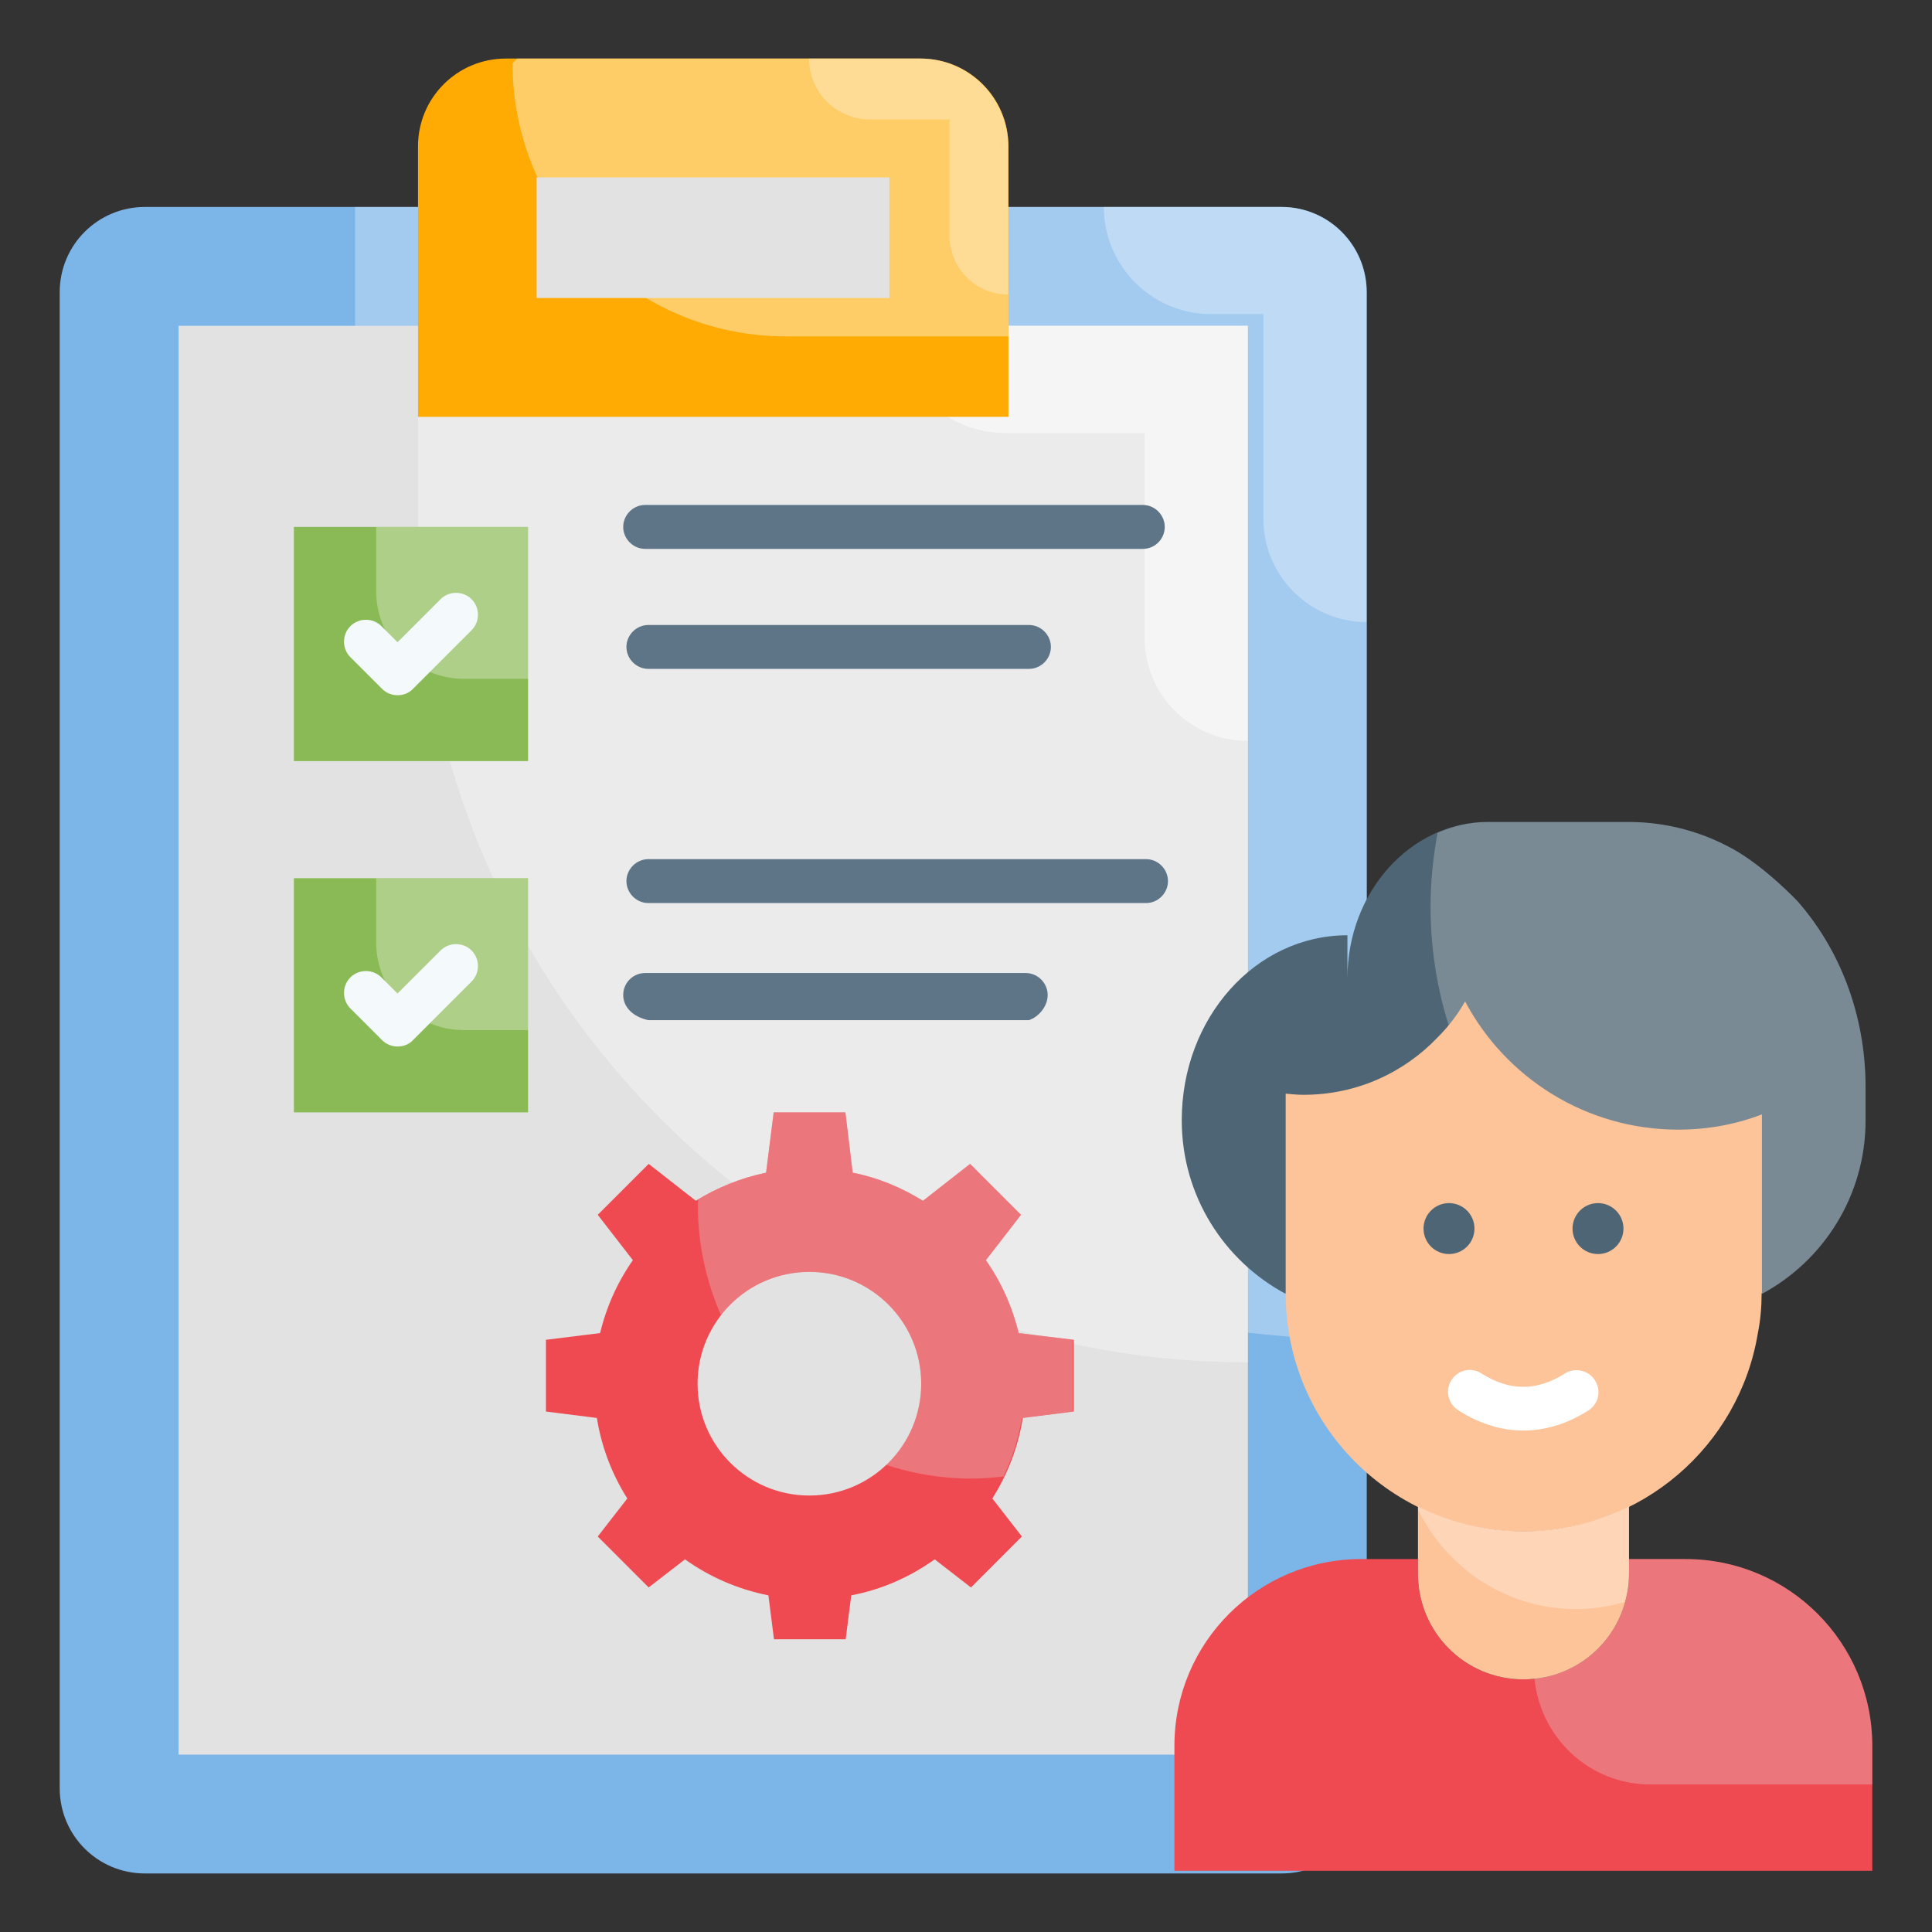 <?xml version="1.0" encoding="UTF-8"?> <svg xmlns="http://www.w3.org/2000/svg" width="160" height="160" viewBox="0 0 160 160" fill="none"><rect x="0" y="0" width="160" height="160" fill="#333333" stroke="none"/><path d="M4.945 24.194C4.945 20.291 8.097 17.14 12 17.14H106.133C110.036 17.14 113.188 20.291 113.188 24.194V148.097C113.188 152 110.036 155.152 106.133 155.152H12C8.097 155.152 4.945 152 4.945 148.097V24.194Z" fill="#7CB5E8"></path><g opacity="0.3"><path d="M106.133 17.14H29.406V27.152C29.406 73.406 66.909 110.934 113.188 110.934V24.194C113.163 20.315 110.012 17.14 106.133 17.14Z" fill="white"></path></g><g opacity="0.3"><path d="M106.133 17.14H91.418C91.418 22.037 95.394 26.012 100.291 26.012H104.63V42.982C104.63 47.685 108.46 51.515 113.163 51.515V24.194C113.163 20.315 110.012 17.14 106.133 17.14Z" fill="white"></path></g><path d="M14.788 26.982H103.345V145.31H14.788V26.982Z" fill="#E2E2E2"></path><g opacity="0.3"><path d="M103.345 26.982V112.825C65.406 112.825 34.618 82.061 34.618 44.098V26.982H103.345Z" fill="white"></path></g><g opacity="0.5"><path d="M103.346 26.982H74.303C74.303 31.879 78.279 35.855 83.176 35.855H94.788V52.825C94.788 57.528 98.618 61.358 103.321 61.358V26.982H103.346Z" fill="white"></path></g><path d="M83.491 34.521H34.618V12.121C34.618 8.097 37.867 4.849 41.891 4.849H76.242C80.267 4.849 83.515 8.097 83.515 12.121V34.521H83.491Z" fill="#FFAB03"></path><path d="M148.824 74.594C148.824 74.594 146.158 71.782 143.539 70.328C140.921 68.873 137.964 68.073 134.861 68.073H123.2C116.824 68.073 111.588 73.867 111.588 81.019V77.455C103.976 77.455 97.867 84.291 97.867 92.776C97.867 99.007 101.358 104.413 106.473 107.152C106.473 107.128 106.473 107.079 106.473 107.055H145.891V107.152C151.006 104.413 154.497 99.007 154.497 92.776V89.964C154.473 83.976 152.315 78.546 148.824 74.594Z" fill="#4E6575"></path><path d="M155.054 154.933V144.582C155.054 136.049 148.145 129.115 139.588 129.115H134.909V130.327C134.909 135.176 131.006 139.079 126.157 139.079C121.333 139.079 117.43 135.176 117.43 130.327V129.115H112.727C104.194 129.115 97.26 136.024 97.26 144.582V154.933H155.054Z" fill="#EF4A51"></path><g opacity="0.3"><path d="M155.054 144.582C155.054 136.049 148.145 129.115 139.588 129.115H134.909V130.327C134.909 134.861 131.491 138.521 127.079 138.982C127.539 143.903 131.636 147.782 136.679 147.782H155.054V144.582Z" fill="#E2E2E2"></path></g><path d="M117.43 124.752V129.116V130.328C117.43 135.176 121.333 139.079 126.157 139.079C131.006 139.079 134.909 135.176 134.909 130.328V124.752C132.267 126.061 129.309 126.813 126.157 126.813C123.006 126.813 120.048 126.061 117.43 124.752Z" fill="#FDC399"></path><path d="M84.363 110.4C83.83 108.194 82.909 106.157 81.648 104.364L84.557 100.606L80.339 96.388L76.436 99.442C74.666 98.351 72.727 97.527 70.618 97.115L70.012 92.121H64.073L63.442 97.115C61.333 97.551 59.394 98.351 57.624 99.442L53.721 96.388L49.503 100.606L52.412 104.364C51.151 106.157 50.23 108.194 49.697 110.4L45.212 110.957V116.897L49.43 117.43C49.818 119.854 50.691 122.109 51.951 124.097L49.503 127.248L53.721 131.467L56.727 129.139C58.763 130.594 61.091 131.612 63.636 132.121L64.097 135.757H70.036L70.497 132.121C73.042 131.636 75.37 130.594 77.406 129.139L80.412 131.467L84.63 127.248L82.182 124.097C83.442 122.109 84.315 119.854 84.703 117.43L88.921 116.897V110.957L84.363 110.4ZM67.03 123.854C61.915 123.854 57.77 119.709 57.77 114.594C57.77 109.479 61.915 105.333 67.03 105.333C72.145 105.333 76.291 109.479 76.291 114.594C76.291 119.709 72.145 123.854 67.03 123.854Z" fill="#EF4A51"></path><path d="M24.339 43.637H43.733V63.031H24.339V43.637Z" fill="#8ABA55"></path><g opacity="0.3"><path d="M31.151 48.946C31.151 52.97 34.4 56.218 38.424 56.218H43.757V43.637H31.151V48.946Z" fill="white"></path></g><path d="M24.339 72.728H43.733V92.121H24.339V72.728Z" fill="#8ABA55"></path><g opacity="0.3"><path d="M31.151 78.037C31.151 82.061 34.4 85.309 38.424 85.309H43.757V72.728H31.151V78.037Z" fill="white"></path></g><g opacity="0.3"><path d="M81.648 104.364L84.558 100.606L80.339 96.388L76.436 99.442C74.667 98.351 72.727 97.527 70.618 97.115L70.012 92.121H64.073L63.442 97.115C61.406 97.527 59.515 98.303 57.818 99.345C57.818 99.491 57.794 99.66 57.794 99.806C57.794 103.079 58.497 106.157 59.733 108.97C61.43 106.764 64.049 105.333 67.03 105.333C72.145 105.333 76.291 109.479 76.291 114.594C76.291 117.26 75.151 119.636 73.358 121.309C75.588 122.036 77.939 122.448 80.412 122.448C81.333 122.448 82.23 122.376 83.103 122.279C83.83 120.776 84.339 119.151 84.63 117.43L88.849 116.897V110.957L84.364 110.4C83.83 108.194 82.909 106.157 81.648 104.364Z" fill="#E2E2E2"></path></g><g opacity="0.3"><path d="M143.539 70.328C140.921 68.873 137.964 68.073 134.861 68.073H123.2C121.745 68.073 120.339 68.413 119.054 68.97C118.691 70.958 118.473 72.995 118.473 75.079C118.473 90.74 129.479 103.831 144.17 107.079H145.891V107.176C151.006 104.437 154.497 99.031 154.497 92.8V89.988C154.497 84.001 152.339 78.57 148.848 74.619C148.824 74.594 146.158 71.782 143.539 70.328Z" fill="#E2E2E2"></path></g><path d="M145.891 107.079C145.891 108.218 145.794 109.334 145.576 110.425C144.024 119.758 135.927 126.837 126.158 126.837C115.273 126.837 106.473 118.037 106.473 107.103V90.57C106.958 90.618 107.442 90.667 107.951 90.667C112.364 90.667 116.291 88.825 119.079 85.891C119.976 84.994 120.727 84 121.333 82.934C124.679 89.237 131.321 93.552 138.982 93.552C141.43 93.552 143.758 93.115 145.915 92.291V107.079H145.891Z" fill="#FDC399"></path><g opacity="0.3"><path d="M117.43 124.752V124.994C119.782 129.867 124.751 133.261 130.521 133.261C131.927 133.261 133.26 133.043 134.545 132.679C134.764 131.928 134.909 131.152 134.909 130.328V124.752C132.267 126.061 129.309 126.813 126.157 126.813C123.006 126.813 120.048 126.061 117.43 124.752Z" fill="white"></path></g><g opacity="0.4"><path d="M76.218 4.849H42.836C42.691 4.994 42.594 5.091 42.448 5.237C42.448 17.721 52.582 27.855 65.066 27.855H83.515V12.121C83.491 8.121 80.218 4.849 76.218 4.849Z" fill="white"></path></g><g opacity="0.3"><path d="M76.218 4.849H67.006C67.006 7.637 69.26 9.891 72.048 9.891H78.642V19.54C78.642 22.206 80.8 24.388 83.491 24.388V12.121C83.491 8.121 80.242 4.849 76.218 4.849Z" fill="white"></path></g><path d="M73.655 14.691V24.679H44.443V14.691H73.655Z" fill="#E2E2E2"></path><path d="M126.157 118.472C124.339 118.472 122.521 117.915 120.776 116.8C119.927 116.266 119.66 115.151 120.194 114.303C120.727 113.454 121.842 113.188 122.691 113.745C125.042 115.224 127.248 115.224 129.6 113.745C130.448 113.212 131.564 113.479 132.097 114.327C132.63 115.176 132.388 116.291 131.515 116.824C129.794 117.915 127.976 118.472 126.157 118.472Z" fill="white"></path><path d="M120 103.855C121.165 103.855 122.109 102.911 122.109 101.746C122.109 100.581 121.165 99.637 120 99.637C118.835 99.637 117.891 100.581 117.891 101.746C117.891 102.911 118.835 103.855 120 103.855Z" fill="#4E6575"></path><path d="M132.339 103.855C133.504 103.855 134.448 102.911 134.448 101.746C134.448 100.581 133.504 99.637 132.339 99.637C131.174 99.637 130.23 100.581 130.23 101.746C130.23 102.911 131.174 103.855 132.339 103.855Z" fill="#4E6575"></path><path d="M94.642 45.455H53.43C52.436 45.455 51.612 44.63 51.612 43.636C51.612 42.643 52.436 41.818 53.43 41.818H94.642C95.636 41.818 96.46 42.643 96.46 43.636C96.46 44.63 95.66 45.455 94.642 45.455Z" fill="#5E7588"></path><path d="M85.212 55.394H53.697C52.703 55.394 51.878 54.57 51.878 53.576C51.878 52.582 52.703 51.758 53.697 51.758H85.212C86.206 51.758 87.03 52.582 87.03 53.576C87.03 54.57 86.206 55.394 85.212 55.394Z" fill="#5E7588"></path><path d="M94.909 74.788H53.697C52.703 74.788 51.878 73.963 51.878 72.969C51.878 71.976 52.703 71.151 53.697 71.151H94.909C95.903 71.151 96.727 71.976 96.727 72.969C96.727 73.963 95.903 74.788 94.909 74.788Z" fill="#5E7588"></path><path d="M85.212 84.485H53.697C52.436 84.218 51.612 83.418 51.612 82.4C51.612 81.382 52.436 80.582 53.43 80.582H84.945C85.939 80.582 86.763 81.406 86.763 82.4C86.763 83.394 85.963 84.243 85.212 84.485Z" fill="#5E7588"></path><path d="M32.921 57.575C32.46 57.575 32 57.406 31.636 57.042L29.018 54.424C28.315 53.721 28.315 52.557 29.018 51.854C29.721 51.151 30.885 51.151 31.588 51.854L32.921 53.188L36.485 49.624C37.188 48.921 38.351 48.921 39.054 49.624C39.757 50.327 39.757 51.491 39.054 52.194L34.206 57.042C33.867 57.406 33.406 57.575 32.921 57.575Z" fill="#F4F9FB"></path><path d="M32.921 86.667C32.46 86.667 32 86.498 31.636 86.134L29.018 83.516C28.315 82.813 28.315 81.649 29.018 80.946C29.721 80.243 30.885 80.243 31.588 80.946L32.921 82.279L36.485 78.716C37.188 78.013 38.351 78.013 39.054 78.716C39.757 79.419 39.757 80.582 39.054 81.285L34.206 86.134C33.867 86.498 33.406 86.667 32.921 86.667Z" fill="#F4F9FB"></path></svg> 